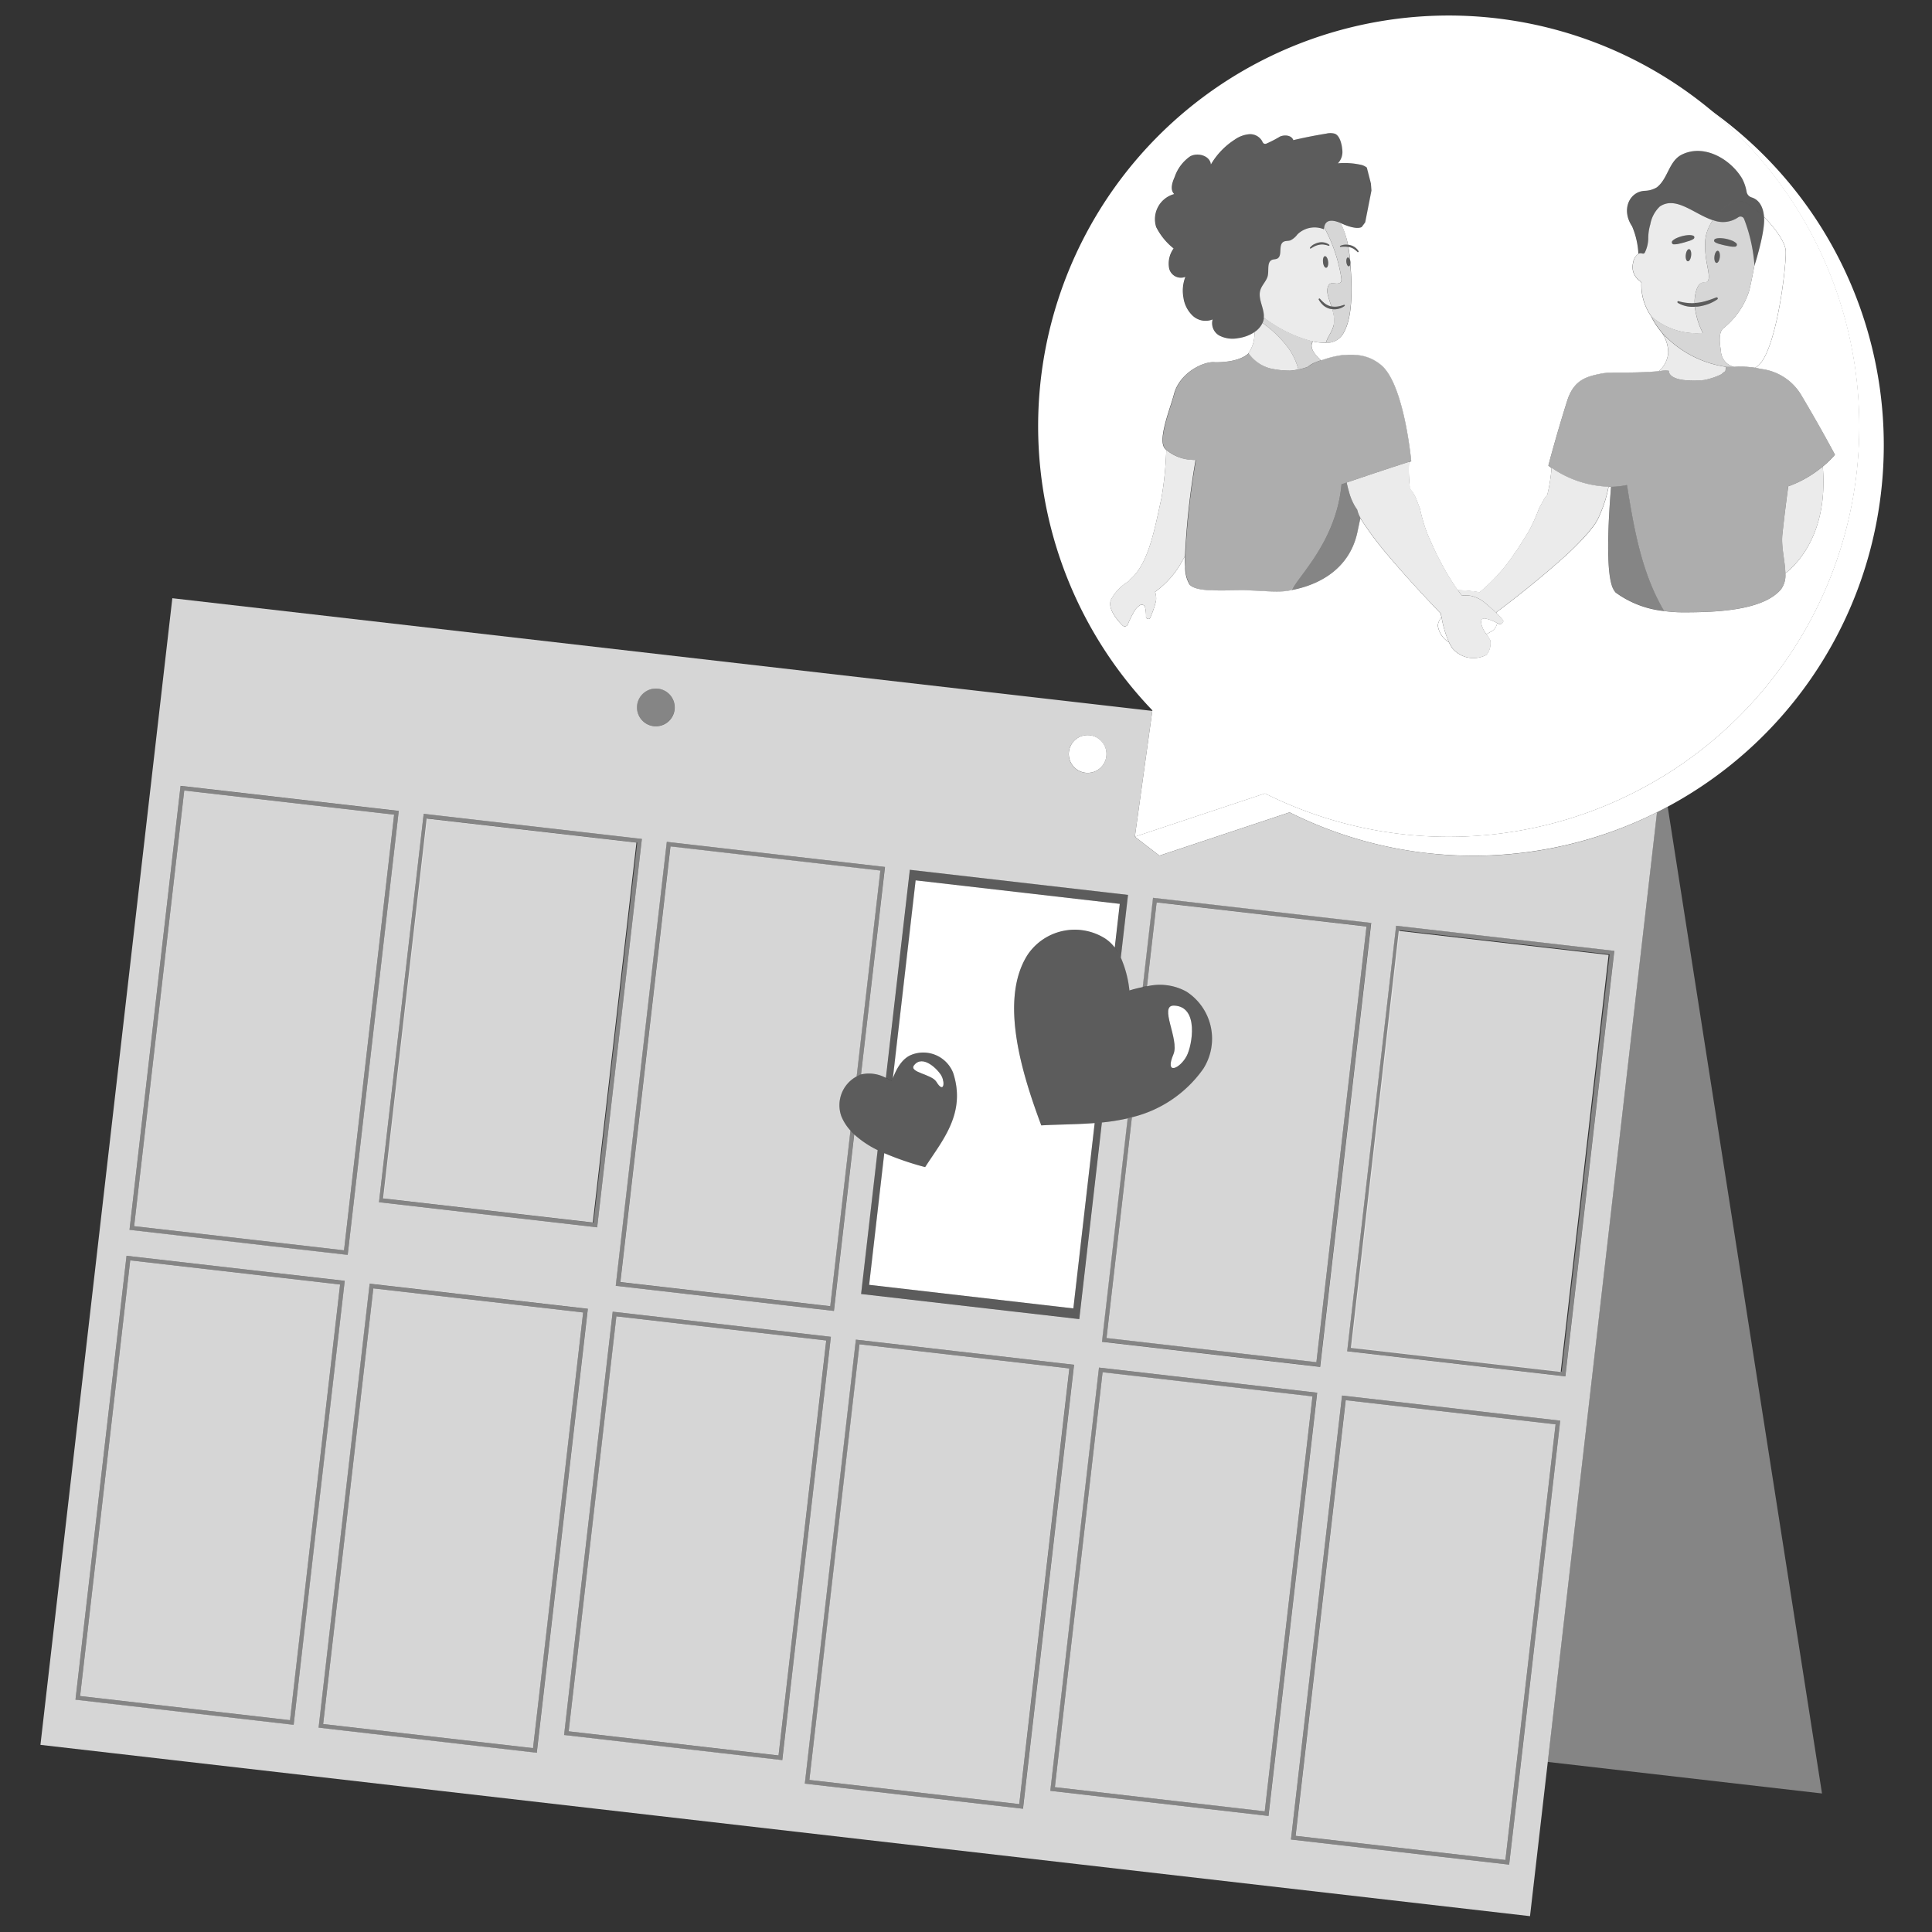 <svg viewBox="0 0 300 300" xmlns="http://www.w3.org/2000/svg"><rect x="0" y="0" width="300" height="300" fill="#333333" stroke="none"/><g fill="#fff"><path d="m 240.33 273.59 l 42.59 4.9 -23.96 -153.22 q -.83 .45 -1.67 .87 z" opacity=".4"/><path d="m 220.02 132.28 a 63.64 63.64 0 0 1 -19.77 -6.13 l -20.21 6.72 -3.82 -2.94 2.71 -19.54 -152.17 -17.5 -20.48 178.05 231.3 26.6 2.76 -23.95 16.96 -147.46 a 63.44 63.44 0 0 1 -37.28 6.15 z m -54.05 -15.53 a 2.93 2.93 0 1 1 2.58 3.25 2.93 2.93 0 0 1 -2.58 -3.25 z m -28.41 50.63 l 3.72 -32.32 33.88 3.9 -1.12 9.73 a 17.17 17.17 0 0 1 1.34 5.11 c .66 -.2 1.35 -.38 2.06 -.52 l 1.6 -13.87 33.88 3.9 -7.93 68.94 -33.88 -3.9 3.99 -34.69 a 32.58 32.58 0 0 1 -4 .64 l -3.51 30.53 -33.88 -3.9 2.57 -22.34 a 15.49 15.49 0 0 1 -3.64 -2.44 l -3.15 27.41 -33.88 -3.9 7.93 -68.94 33.88 3.9 -3.72 32.22 a 5.49 5.49 0 0 1 3.86 .54 z m -38.63 -57.87 a 2.93 2.93 0 1 1 2.58 3.25 2.93 2.93 0 0 1 -2.58 -3.25 z m .74 20.76 l -6.94 60.31 -33.88 -3.9 6.94 -60.31 z m -71.63 -8.24 l 3.34 .38 30.54 3.51 -7.93 68.94 -11.49 -1.31 -22.39 -2.58 z m 17.56 145.8 l -33.88 -3.9 7.93 -68.93 23.5 2.7 10.38 1.19 -4.33 37.54 z m 37.75 4.34 l -33.88 -3.9 2 -17.4 5.93 -51.54 33.88 3.9 -6.04 52.52 z m 38.12 1.14 l -33.88 -3.9 1.51 -13.21 6.04 -52.52 33.88 3.9 -6.04 52.52 z m 37.38 7.55 l -33.88 -3.9 1.89 -16.42 6.04 -52.52 33.88 3.9 -6.04 52.52 z m 38.12 1.12 l -33.88 -3.9 1.52 -13.2 6.04 -52.52 33.88 3.9 -6.04 52.52 z m 39.27 -8.86 l -1.9 16.42 -33.88 -3.9 1.89 -16.42 6.04 -52.52 33.88 3.9 z m -27.05 -63.3 l 7.6 -66.07 33.88 3.9 -7.6 66.07 z" opacity=".8"/><path d="m 61.2 126.5 l -29.72 -3.42 -2.87 -.33 -7.78 67.65 21.57 2.48 11.02 1.27 z" opacity=".8"/><path d="m 53.99 194.87 l 7.93 -68.94 -30.54 -3.51 -3.34 -.38 -7.93 68.94 22.39 2.58 z m -33.16 -4.47 l 7.78 -67.65 2.87 .33 29.72 3.42 -7.78 67.65 -11.02 -1.27 z" opacity=".4"/><path d="m 49.55 142.07 h 59.41 v 32.8 h -59.41 z" opacity=".8" transform="matrix(.114 -.993 .993 .114 -87.24 219.1)"/><path d="m 92.73 190.58 l 6.94 -60.31 -33.88 -3.9 -6.94 60.31 z m 6.22 -59.74 l -6.79 59.02 -32.59 -3.75 6.79 -59.02 z" opacity=".4"/><path d="m 133.02 167.15 l 3.68 -31.97 -32.59 -3.75 -7.78 67.65 32.59 3.75 3.14 -27.28 a 7.29 7.29 0 0 1 -1.43 -2.26 5.07 5.07 0 0 1 2.39 -6.14 z" opacity=".8"/><path d="m 103.53 130.72 l -7.93 68.94 33.88 3.9 3.15 -27.41 c -.1 -.1 -.2 -.19 -.29 -.29 s -.2 -.2 -.29 -.3 l -3.14 27.28 -32.59 -3.75 7.78 -67.65 32.59 3.75 -3.68 31.97 c .12 -.06 .22 -.13 .35 -.18 .05 -.02 .1 -.06 .15 -.08 s .13 -.03 .19 -.05 l 3.71 -32.23 z" opacity=".4"/><path d="m 166.67 203.17 l 3.31 -28.78 c -2.82 .22 -5.64 .21 -8.29 .36 -2.92 -7.82 -6.65 -19.55 -2.07 -26.57 a 8.83 8.83 0 0 1 12 -2.44 6.06 6.06 0 0 1 1.48 1.4 l .78 -6.79 -31.7 -3.65 -3.54 30.75 c .57 -1.51 1.43 -3.09 2.92 -3.67 a 4.99 4.99 0 0 1 6.44 2.8 c 2.09 6.35 -1.77 10.61 -4.34 14.65 a 45.28 45.28 0 0 1 -6.35 -2.17 l -2.35 20.45 z"/><path d="m 169.98 174.39 l -3.31 28.78 -31.7 -3.65 2.35 -20.45 c -.25 -.11 -.49 -.23 -.74 -.34 -.1 -.05 -.21 -.1 -.31 -.15 l -2.57 22.34 33.88 3.9 3.51 -30.53 -.33 .03 c -.26 .03 -.52 .05 -.78 .07 z" opacity=".2"/><path d="m 138.51 167.85 c .05 -.13 .1 -.26 .15 -.4 l 3.54 -30.75 31.7 3.65 -.78 6.79 a 7.83 7.83 0 0 1 .66 1 c .1 .17 .18 .36 .27 .54 l 1.12 -9.73 -33.88 -3.9 -3.72 32.32 c .1 .05 .21 .09 .31 .14 .21 .12 .43 .23 .63 .34 z" opacity=".2"/><path d="m 204.41 211.52 l 7.78 -67.65 -32.59 -3.75 -1.5 13.04 a 8.54 8.54 0 0 1 6.15 .83 8.7 8.7 0 0 1 2.6 11.97 19 19 0 0 1 -11.09 7.53 l -3.94 34.28 z" opacity=".8"/><path d="m 178.1 153.15 l 1.5 -13.04 32.59 3.75 -7.78 67.65 -32.59 -3.75 3.94 -34.28 c -.11 .03 -.22 .06 -.34 .08 l -.34 .08 -3.99 34.69 33.88 3.9 7.93 -68.94 -33.88 -3.9 -1.6 13.87 c .11 -.02 .22 -.05 .33 -.07 s .24 -.02 .35 -.04 z" opacity=".4"/><path d="m 197.31 162.32 h 65.21 v 32.81 h -65.21 z" opacity=".8" transform="matrix(.114 -.993 .993 .114 26.09 386.72)"/><path d="m 216.78 143.74 l -7.6 66.07 33.88 3.9 7.6 -66.07 z m -6.88 65.5 l 7.45 -64.79 32.59 3.75 -7.45 64.79 z" opacity=".4"/><path d="m 52.81 199.46 l -9.56 -1.1 -23.03 -2.65 -7.78 67.65 32.59 3.75 3.8 -33.08 z" opacity=".8"/><path d="m 43.15 197.7 l -23.5 -2.7 -7.93 68.94 33.88 3.9 3.61 -31.4 4.32 -37.54 z m -30.71 65.66 l 7.78 -67.65 23.04 2.65 9.55 1.1 -3.98 34.56 -3.81 33.09 z" opacity=".4"/><path d="m 90.55 203.8 l -32.58 -3.74 -5.97 51.87 -1.82 15.78 32.59 3.74 1.82 -15.77 z" opacity=".8"/><path d="m 57.39 199.34 l -5.93 51.54 -2 17.4 33.88 3.9 1.89 -16.42 6.04 -52.52 z m -7.21 68.37 l 1.82 -15.78 5.97 -51.87 32.58 3.74 -5.97 51.87 -1.81 15.78 z" opacity=".4"/><path d="m 128.3 208.15 l -32.59 -3.75 -5.96 51.87 -1.45 12.57 32.59 3.75 1.45 -12.57 z" opacity=".8"/><path d="m 95.14 203.68 l -6.04 52.52 -1.52 13.22 33.88 3.9 1.52 -13.22 6.04 -52.52 z m -6.84 65.16 l 1.45 -12.57 5.97 -51.87 32.59 3.75 -5.97 51.87 -1.45 12.58 z" opacity=".4"/><path d="m 166.05 212.49 l -32.59 -3.75 -5.97 51.87 -1.81 15.78 32.59 3.75 1.81 -15.78 z" opacity=".8"/><path d="m 132.89 208.02 l -6.04 52.52 -1.89 16.42 33.88 3.9 1.89 -16.42 6.04 -52.52 z m -7.21 68.37 l 1.82 -15.78 5.97 -51.87 32.59 3.75 -5.97 51.87 -1.82 15.78 z" opacity=".4"/><path d="m 203.8 216.83 l -32.59 -3.75 -5.97 51.87 -1.44 12.56 32.59 3.75 1.44 -12.56 z" opacity=".8"/><path d="m 170.64 212.36 l -6.04 52.52 -1.52 13.2 33.88 3.9 1.52 -13.2 6.04 -52.52 z m -6.84 65.15 l 1.44 -12.55 5.97 -51.87 32.59 3.75 -5.97 51.86 -1.44 12.55 z" opacity=".4"/><path d="m 201.18 285.07 l 32.58 3.75 1.82 -15.78 5.97 -51.87 -32.59 -3.75 -5.97 51.88 z" opacity=".8"/><path d="m 202.35 269.22 l -1.89 16.42 33.88 3.9 1.89 -16.42 6.04 -52.52 -33.88 -3.9 z m 39.2 -48.05 l -5.97 51.87 -1.82 15.78 -32.59 -3.75 1.81 -15.78 5.97 -51.87 z" opacity=".4"/><path d="m 101.5 112.75 a 2.93 2.93 0 1 0 -2.58 -3.25 2.93 2.93 0 0 0 2.58 3.25 z" opacity=".4"/><path d="m 291.91 77.87 a 63.73 63.73 0 0 0 -26.24 -60.72 63.74 63.74 0 0 1 -7.45 103.41 c -.1 .06 -.21 .12 -.31 .18 a 63.72 63.72 0 0 1 -61.48 2.46 l -20.21 6.72 3.82 2.94 20.21 -6.72 a 63.72 63.72 0 0 0 57.04 -.01 q .84 -.42 1.67 -.87 a 63.65 63.65 0 0 0 32.95 -47.39 z"/><path d="m 196.43 123.21 a 63.72 63.72 0 0 0 61.48 -2.46 c .1 -.06 .21 -.12 .31 -.18 a 63.76 63.76 0 1 0 -79.28 -10.27 l -.01 .09 -2.71 19.54 z m 74.07 -95.51 a 6.7 6.7 0 0 1 .71 2.08 1.12 1.12 0 0 0 .79 .88 c .72 .22 1.75 .91 1.92 3.03 1.72 1.71 3.29 3.91 3.37 5.25 .14 2.35 -1.58 16.87 -4.77 18.16 .25 .05 .55 .11 .98 .2 a 8.4 8.4 0 0 1 6.28 4.19 c 2.99 5.02 5.15 9.12 5.15 9.12 a 15.04 15.04 0 0 1 -1.89 1.84 c .06 .71 .1 1.48 .1 2.35 .03 7.25 -2.93 11.85 -5.91 14.24 a 3.63 3.63 0 0 1 -.7 2.5 c -2.81 3.27 -10.03 3.55 -15.26 3.54 a 21.33 21.33 0 0 1 -2.86 -.2 15.36 15.36 0 0 1 -7.54 -2.88 c -.03 -.03 -.05 -.07 -.08 -.1 a 2.23 2.23 0 0 1 -.38 -.64 c -.99 -2.4 -.79 -8.97 -.25 -15.66 h -.38 a 19.26 19.26 0 0 1 -1.32 4.25 7.98 7.98 0 0 1 -1.45 2.38 c -.08 .11 -.15 .22 -.25 .34 a 45.99 45.99 0 0 1 -4.56 4.53 c -3.49 3.11 -7.71 6.4 -9.81 7.95 0 .05 .02 .08 .02 .13 l .02 .09 a 7.44 7.44 0 0 1 .97 1.07 c .16 .25 -.32 .68 -.6 .57 -.11 -.04 -.22 -.1 -.33 -.15 a 1.85 1.85 0 0 1 -1.02 1.37 c -.23 .12 -.44 .24 -.63 .36 l .07 .11 c .55 .79 -.04 -.03 .5 .78 a 2.8 2.8 0 0 1 -.57 2.3 4.29 4.29 0 0 1 -5.3 -1.01 c -.22 -.35 -.39 -.65 -.54 -.94 a 3.66 3.66 0 0 1 -1.73 -2.63 2.81 2.81 0 0 1 .58 -1.27 c -.01 -.02 -.01 -.05 -.02 -.07 a 2.16 2.16 0 0 1 -.08 -.48 c -2.19 -2.27 -5.4 -5.72 -8.1 -8.92 a 53.02 53.02 0 0 1 -4.22 -5.61 c -.06 -.1 -.12 -.2 -.17 -.3 -.15 .72 -.31 1.45 -.47 2.22 0 -.02 .01 -.04 0 0 s 0 .02 0 0 c -1.1 5.07 -5.07 7.92 -10.02 8.92 l -.21 .04 c -.18 .03 -.36 .08 -.54 .11 -2.1 .31 -4.45 -.12 -7.66 -.08 -3.96 .05 -6.7 .15 -7.64 -.92 a 5.08 5.08 0 0 1 -.66 -2.75 c -.03 -.5 -.04 -1.05 -.03 -1.65 q -.25 .46 -.49 .88 a 14.36 14.36 0 0 1 -4.16 4.69 3.08 3.08 0 0 1 .15 1.37 14.62 14.62 0 0 1 -.96 2.76 c -.12 .18 -.58 .02 -.6 -.19 a 5.52 5.52 0 0 0 -.17 -1.65 .55 .55 0 0 0 -.69 -.26 2.74 2.74 0 0 0 -1.08 1.2 12.51 12.51 0 0 0 -.87 1.8 .52 .52 0 0 1 -.67 .29 .53 .53 0 0 1 -.18 -.12 c -.89 -.9 -2.4 -2.72 -1.74 -4.06 a 7.27 7.27 0 0 1 2.69 -2.77 3.46 3.46 0 0 1 .44 -.48 c 2.73 -2.45 3.67 -7.94 4.67 -12.44 a 53.59 53.59 0 0 0 .75 -7.5 c -.07 -.06 -.14 -.12 -.2 -.19 -1.23 -1.35 .86 -6.36 1.37 -8.38 .87 -3.48 4.76 -5.27 6.42 -5.04 3.46 .02 4.8 -1.03 5.11 -1.32 a 5.1 5.1 0 0 0 .98 -3.35 6.1 6.1 0 0 1 -2.53 .93 4.49 4.49 0 0 1 -2.88 -.39 2.2 2.2 0 0 1 -1.07 -2.52 2.93 2.93 0 0 1 -3.06 -.54 4.8 4.8 0 0 1 -1.48 -2.89 5.89 5.89 0 0 1 .31 -3.18 1.88 1.88 0 0 1 -2.52 -1.29 4 4 0 0 1 .69 -3.12 10.01 10.01 0 0 1 -2.71 -3.33 4.04 4.04 0 0 1 2.64 -5.07 c .06 -.02 .11 -.04 .17 -.05 -.68 -.64 -.33 -1.78 .06 -2.64 a 6.4 6.4 0 0 1 2.42 -3.22 c 1.2 -.64 3.07 -.09 3.21 1.27 a 11.42 11.42 0 0 1 3.7 -3.86 4.61 4.61 0 0 1 2.25 -.84 2.15 2.15 0 0 1 2.02 1.09 .75 .75 0 0 0 .25 .36 .54 .54 0 0 0 .4 .01 18.23 18.23 0 0 0 2.12 -1.1 c .74 -.31 1.79 -.2 2.06 .56 q 2.56 -.6 5.16 -1.02 a 2.48 2.48 0 0 1 1.3 .03 c .81 .32 1.1 1.81 1.15 2.58 a 2.55 2.55 0 0 1 -.69 2.01 11.54 11.54 0 0 1 3.37 .19 2.32 2.32 0 0 1 1.12 .47 l .63 2.45 .09 1.11 -.97 4.94 -.54 .73 c -.77 .41 -2.38 -.2 -3.1 -.54 -.06 -.03 -.12 -.05 -.18 -.08 a 13.49 13.49 0 0 1 1.14 3.37 2.53 2.53 0 0 1 .41 .08 2.19 2.19 0 0 1 .74 .37 1.97 1.97 0 0 1 .53 .62 l -.15 .11 a 3.79 3.79 0 0 0 -.56 -.48 1.98 1.98 0 0 0 -.65 -.3 2.15 2.15 0 0 0 -.25 -.06 c .01 .04 .02 .08 .03 .13 .06 .39 .12 .78 .16 1.2 q .03 .34 .06 .67 a 1.54 1.54 0 0 1 .06 .28 1.41 1.41 0 0 1 0 .37 c .35 4.35 .24 8.32 -.95 10.5 a 2.97 2.97 0 0 1 -2.64 1.75 h -.19 a 10.27 10.27 0 0 1 -2.05 -.21 c -.02 .03 -.03 .06 -.05 .09 -.55 1.04 .62 2.2 1.36 2.84 a 15.25 15.25 0 0 1 3.25 -.82 c 1.82 -.12 3.94 -.2 6.05 1.55 3.58 2.98 4.67 14.94 4.67 14.94 l -.35 .11 a 24.1 24.1 0 0 0 .1 3.73 c .01 .14 0 .27 0 .4 a 5.05 5.05 0 0 1 1.02 1.62 l .58 1.51 a 26.44 26.44 0 0 0 1.12 3.82 c .24 .63 1.51 3.35 1.51 3.35 l .3 .56 a 39.93 39.93 0 0 0 2.93 4.91 26.49 26.49 0 0 1 3.04 .27 3.42 3.42 0 0 1 .34 .08 27.93 27.93 0 0 0 5.52 -6.16 l .35 -.48 s 1.52 -2.37 1.83 -2.93 a 25.91 25.91 0 0 0 1.55 -3.47 l .74 -1.35 a 4.48 4.48 0 0 1 .55 -.78 26.07 26.07 0 0 0 .61 -3.61 c .02 -.18 .03 -.36 .04 -.55 -.31 -.22 -.49 -.37 -.49 -.37 s 1.16 -4.47 2.91 -10.02 c 1.03 -3.27 2.97 -3.78 5.15 -4.23 1.75 -.36 3.24 -.06 7.49 -.29 .6 -.03 1.15 -.07 1.6 -.11 a 4.26 4.26 0 0 0 1.46 -2.86 5.59 5.59 0 0 0 -.95 -3.07 12.7 12.7 0 0 1 -1.7 -2.57 l .04 .03 a 8.46 8.46 0 0 1 -1.56 -5.26 1.28 1.28 0 0 0 -.35 -.37 2.6 2.6 0 0 1 -.93 -2.76 1.96 1.96 0 0 1 .82 -1.37 12.48 12.48 0 0 0 -.98 -4.27 c -1.74 -2.59 -.4 -5.42 1.99 -5.51 a 3.93 3.93 0 0 0 1.84 -.53 c 1.73 -1.32 1.86 -3.99 3.79 -5.04 3.42 -1.8 7.59 .55 9.45 3.64 z"/><path d="m 173.11 147.15 a 6.06 6.06 0 0 0 -1.48 -1.4 8.83 8.83 0 0 0 -12 2.44 c -4.58 7.02 -.86 18.74 2.07 26.57 2.65 -.15 5.46 -.14 8.29 -.36 .26 -.02 .52 -.04 .79 -.07 l .33 -.03 a 32.58 32.58 0 0 0 4 -.64 l .34 -.08 c .11 -.03 .22 -.06 .34 -.08 a 19 19 0 0 0 11.09 -7.53 8.7 8.7 0 0 0 -2.6 -11.97 8.54 8.54 0 0 0 -6.15 -.83 c -.11 .02 -.22 .03 -.33 .05 l -.33 .07 c -.7 .15 -1.4 .33 -2.06 .52 a 17.17 17.17 0 0 0 -1.34 -5.11 c -.09 -.18 -.17 -.37 -.27 -.54 a 7.82 7.82 0 0 0 -.69 -1.01 z m 9.18 9.01 c 3.92 .11 2.83 6.18 1.97 7.83 -1.02 1.94 -3.47 3.09 -2.04 -.3 .95 -2.27 -2.34 -7.6 .07 -7.53 z" opacity=".2"/><path d="m 182.22 163.68 c -1.44 3.4 1.02 2.24 2.04 .3 .87 -1.64 1.96 -7.72 -1.97 -7.83 -2.41 -.06 .88 5.27 -.07 7.53 z"/><path d="m 133.36 166.97 c -.12 .05 -.23 .12 -.35 .18 a 5.07 5.07 0 0 0 -2.39 6.14 7.29 7.29 0 0 0 1.43 2.26 c .09 .1 .2 .2 .29 .3 s .19 .2 .29 .29 a 15.49 15.49 0 0 0 3.64 2.44 c .1 .05 .21 .1 .31 .15 .24 .12 .49 .23 .74 .34 a 45.28 45.28 0 0 0 6.35 2.17 c 2.58 -4.04 6.43 -8.3 4.34 -14.65 a 4.99 4.99 0 0 0 -6.44 -2.8 c -1.49 .57 -2.35 2.15 -2.92 3.67 -.05 .13 -.1 .27 -.15 .4 -.21 -.11 -.42 -.22 -.64 -.33 -.1 -.05 -.21 -.1 -.31 -.14 a 5.49 5.49 0 0 0 -3.86 -.54 c -.06 .02 -.13 .03 -.19 .05 s -.08 .05 -.14 .07 z m 8.57 -1.55 c 1.37 -1.79 3.83 .75 4.3 1.71 .56 1.12 .27 2.65 -.83 .85 -.73 -1.2 -4.31 -1.45 -3.47 -2.55 z" opacity=".2"/><path d="m 145.4 167.98 c 1.1 1.81 1.38 .28 .83 -.85 -.47 -.96 -2.93 -3.5 -4.3 -1.71 -.84 1.11 2.74 1.36 3.47 2.56 z"/><path d="m 168.89 114.15 c 1.62 0 2.93 1.31 2.93 2.93 s -1.31 2.93 -2.93 2.93 -2.93 -1.31 -2.93 -2.93 1.31 -2.93 2.93 -2.93 z"/><path d="m 194.1 55.15 a 6 6 0 0 0 3.14 2.06 14.22 14.22 0 0 0 3.15 .34 l .29 -.03 c .34 -.04 .66 -.1 .94 -.15 a 10.57 10.57 0 0 0 -1.47 -3.2 17.75 17.75 0 0 0 -4.11 -4.02 3.4 3.4 0 0 1 -1.26 1.42 5.1 5.1 0 0 1 -.98 3.35 c .05 -.05 .07 -.08 .07 -.08 a 3.35 3.35 0 0 0 .23 .31 z" opacity=".9"/><path d="m 196.26 49.32 a 2.61 2.61 0 0 1 -.18 .74 c -.01 .03 -.03 .06 -.04 .09 a 17.75 17.75 0 0 1 4.11 4.02 10.57 10.57 0 0 1 1.47 3.2 h .01 a 9.29 9.29 0 0 0 1.45 -.41 4.36 4.36 0 0 1 .83 -.55 v -.01 l .08 -.04 c .11 -.04 .33 -.13 .62 -.24 .16 -.06 .35 -.12 .54 -.19 -.74 -.63 -1.9 -1.79 -1.36 -2.84 .02 -.03 .03 -.06 .05 -.09 a 21.07 21.07 0 0 1 -7.59 -3.72 z" opacity=".8"/><path d="m 207.16 50.09 a 5.36 5.36 0 0 0 -.21 -1.81 c -.03 -.1 -.05 -.19 -.08 -.28 a 2.42 2.42 0 0 1 -.32 -.04 2.63 2.63 0 0 1 -1.05 -.53 1.33 1.33 0 0 1 -.15 -.15 3.16 3.16 0 0 1 -.57 -.75 .12 .12 0 0 1 .02 -.14 .11 .11 0 0 1 .16 0 l .01 .01 a 5.33 5.33 0 0 0 .76 .73 2.5 2.5 0 0 0 .91 .43 c .03 .01 .06 .01 .09 .01 -.18 -.56 -.38 -1.11 -.52 -1.69 a 2.31 2.31 0 0 1 -.03 -1.31 c .41 -1.16 1.29 -.18 1.96 -.71 .22 -.18 .15 -.62 .11 -.86 a 24.27 24.27 0 0 0 -2.64 -7.71 2.49 2.49 0 0 0 -.03 .31 3.81 3.81 0 0 0 -4.11 .79 3.02 3.02 0 0 1 -1.09 .93 c -.37 .12 -.8 .04 -1.12 .25 -.79 .53 -.08 2.14 -.92 2.58 -.25 .13 -.56 .09 -.82 .2 -.8 .35 -.48 1.55 -.65 2.42 -.17 .84 -.91 1.45 -1.16 2.27 -.38 1.23 .42 2.49 .53 3.77 a 2.85 2.85 0 0 1 0 .49 21.07 21.07 0 0 0 7.59 3.72 10.27 10.27 0 0 0 2.05 .21 c .24 -.85 .88 -1.61 1.13 -2.48 a 3.3 3.3 0 0 0 .15 -.66 z m -1.23 -8.52 c -.22 .03 -.44 -.35 -.49 -.85 s .07 -.92 .29 -.94 .44 .35 .5 .85 -.08 .92 -.29 .94 z m -1.87 -3.64 a 2.68 2.68 0 0 1 .77 -.28 2.15 2.15 0 0 1 .82 .01 1.91 1.91 0 0 1 .74 .33 .1 .1 0 0 1 .04 .11 .09 .09 0 0 1 -.12 .06 h -.01 a 3.77 3.77 0 0 0 -.71 -.18 1.98 1.98 0 0 0 -.71 .02 2.96 2.96 0 0 0 -.98 .37 c -.12 .07 -.24 .14 -.36 .21 h -.01 a .08 .08 0 0 1 -.1 -.01 c -.03 -.02 -.02 -.06 -.01 -.09 0 -.01 -.01 -.02 0 -.03 a 2.09 2.09 0 0 1 .64 -.53 z" opacity=".9"/><path d="m 205.62 35.29 a 24.3 24.3 0 0 1 2.64 7.71 c .04 .24 .11 .68 -.11 .86 -.67 .53 -1.55 -.45 -1.96 .71 a 2.31 2.31 0 0 0 .03 1.31 c .14 .57 .34 1.13 .52 1.69 a 2.7 2.7 0 0 0 .92 .03 4.23 4.23 0 0 0 .51 -.1 c .17 -.05 .34 -.1 .5 -.16 a .1 .1 0 0 1 .1 .18 2.56 2.56 0 0 1 -1.03 .45 l -.03 .01 a 2.88 2.88 0 0 1 -.85 .03 c .03 .09 .06 .19 .08 .28 a 5.36 5.36 0 0 1 .2 1.81 3.3 3.3 0 0 1 -.12 .67 c -.26 .87 -.9 1.63 -1.13 2.48 h .19 a 2.97 2.97 0 0 0 2.64 -1.75 c 1.19 -2.18 1.3 -6.14 .95 -10.5 -.03 .2 -.11 .34 -.22 .35 -.17 .02 -.34 -.27 -.38 -.65 s .06 -.7 .22 -.72 c .12 -.01 .25 .14 .32 .37 q -.03 -.33 -.06 -.67 c -.04 -.41 -.1 -.81 -.16 -1.2 -.01 -.04 -.02 -.08 -.03 -.13 a 4.23 4.23 0 0 0 -1.2 -.01 h -.01 a .08 .08 0 0 1 -.08 -.05 .09 .09 0 0 1 .04 -.11 2.06 2.06 0 0 1 .79 -.19 3.15 3.15 0 0 1 .4 .01 13.48 13.48 0 0 0 -1.1 -3.36 c -.99 -.43 -2.34 -.76 -2.58 .65 z" opacity=".8"/><path d="m 209.31 39.97 c -.17 .02 -.26 .34 -.22 .72 s .21 .67 .38 .65 c .11 -.01 .19 -.15 .22 -.35 a 1.41 1.41 0 0 0 0 -.37 1.54 1.54 0 0 0 -.06 -.28 c -.08 -.23 -.2 -.38 -.32 -.37 z" opacity=".2"/><path d="m 205.73 39.77 c -.22 .03 -.35 .45 -.29 .94 s .28 .88 .49 .85 .35 -.45 .29 -.94 -.28 -.88 -.49 -.85 z" opacity=".2"/><path d="m 196.04 50.15 c .01 -.03 .03 -.06 .04 -.09 a 2.61 2.61 0 0 0 .18 -.74 v -.03 a 3.07 3.07 0 0 0 0 -.49 c -.11 -1.28 -.91 -2.54 -.53 -3.77 .25 -.82 .99 -1.43 1.16 -2.27 .17 -.87 -.15 -2.07 .65 -2.42 .26 -.11 .57 -.07 .82 -.2 .84 -.44 .13 -2.05 .92 -2.58 .32 -.21 .75 -.13 1.12 -.25 a 3.02 3.02 0 0 0 1.09 -.93 3.81 3.81 0 0 1 4.11 -.79 2.49 2.49 0 0 1 .03 -.31 c .24 -1.41 1.59 -1.08 2.58 -.66 .06 .03 .12 .05 .18 .08 .72 .33 2.33 .95 3.1 .54 l .54 -.73 .97 -4.94 -.09 -1.11 -.63 -2.45 a 2.32 2.32 0 0 0 -1.12 -.47 11.54 11.54 0 0 0 -3.37 -.19 2.55 2.55 0 0 0 .69 -2.01 c -.05 -.77 -.35 -2.26 -1.15 -2.58 a 2.48 2.48 0 0 0 -1.3 -.03 q -2.6 .41 -5.16 1.02 c -.27 -.76 -1.32 -.87 -2.06 -.56 a 18.23 18.23 0 0 1 -2.12 1.1 .54 .54 0 0 1 -.4 -.01 .75 .75 0 0 1 -.25 -.36 2.15 2.15 0 0 0 -2.03 -1.08 4.61 4.61 0 0 0 -2.25 .84 11.42 11.42 0 0 0 -3.7 3.86 c -.14 -1.37 -2.01 -1.92 -3.21 -1.27 a 6.4 6.4 0 0 0 -2.42 3.22 c -.39 .86 -.74 2 -.06 2.64 a 4.04 4.04 0 0 0 -2.86 4.95 c .02 .06 .03 .11 .05 .17 a 10.01 10.01 0 0 0 2.71 3.33 4 4 0 0 0 -.69 3.12 1.88 1.88 0 0 0 2.28 1.36 1.91 1.91 0 0 0 .24 -.08 5.88 5.88 0 0 0 -.31 3.18 4.8 4.8 0 0 0 1.48 2.89 2.93 2.93 0 0 0 3.06 .54 2.2 2.2 0 0 0 1.07 2.52 4.49 4.49 0 0 0 2.88 .39 6.1 6.1 0 0 0 2.53 -.93 3.4 3.4 0 0 0 1.23 -1.42 z" opacity=".2"/><path d="m 205.74 47.13 a 5.33 5.33 0 0 1 -.76 -.73 l -.01 -.01 a .11 .11 0 0 0 -.16 0 .12 .12 0 0 0 -.02 .14 3.16 3.16 0 0 0 .57 .75 c .05 .05 .09 .11 .15 .15 a 2.63 2.63 0 0 0 1.05 .53 2.42 2.42 0 0 0 .32 .04 2.88 2.88 0 0 0 .85 -.03 l .03 -.01 a 2.56 2.56 0 0 0 1.03 -.45 .1 .1 0 0 0 .02 -.14 v -.01 a .1 .1 0 0 0 -.12 -.04 c -.17 .06 -.34 .11 -.5 .16 a 4.23 4.23 0 0 1 -.51 .1 2.7 2.7 0 0 1 -.92 -.03 c -.03 -.01 -.06 -.01 -.09 -.01 a 2.51 2.51 0 0 1 -.93 -.41 z" opacity=".2"/><path d="m 203.45 38.56 a .08 .08 0 0 0 .1 .01 h .01 c .12 -.07 .24 -.14 .36 -.21 a 2.96 2.96 0 0 1 .98 -.37 1.98 1.98 0 0 1 .71 -.02 3.75 3.75 0 0 1 .71 .18 h .01 a .09 .09 0 0 0 .12 -.06 .1 .1 0 0 0 -.04 -.11 1.91 1.91 0 0 0 -.74 -.33 2.15 2.15 0 0 0 -.82 -.01 2.68 2.68 0 0 0 -.77 .28 2.08 2.08 0 0 0 -.63 .52 c -.01 .01 .01 .02 0 .03 a .08 .08 0 0 0 0 .09 z" opacity=".2"/><path d="m 208.12 38.17 a .09 .09 0 0 0 -.04 .11 .08 .08 0 0 0 .08 .05 h .01 a 4.23 4.23 0 0 1 1.2 .01 2.15 2.15 0 0 1 .25 .06 1.98 1.98 0 0 1 .65 .3 3.79 3.79 0 0 1 .56 .48 l .15 -.11 a 1.97 1.97 0 0 0 -.53 -.62 2.19 2.19 0 0 0 -.74 -.37 2.53 2.53 0 0 0 -.41 -.08 3.15 3.15 0 0 0 -.4 -.01 2.06 2.06 0 0 0 -.78 .18 z" opacity=".2"/><path d="m 261.07 24.05 c -1.92 1.05 -2.06 3.72 -3.79 5.04 a 3.93 3.93 0 0 1 -1.84 .53 c -2.39 .09 -3.74 2.92 -1.99 5.51 a 12.46 12.46 0 0 1 .98 4.27 .72 .72 0 0 1 .44 -.07 c .14 .02 .29 .08 .41 .02 a .41 .41 0 0 0 .16 -.2 5.13 5.13 0 0 0 .5 -2.17 7.75 7.75 0 0 1 .32 -2.15 5.05 5.05 0 0 1 1.47 -2.76 c 2.5 -1.7 5.32 1.16 8.23 2.12 1.13 -1.71 2.85 -3 4.14 -2.97 .91 .02 2.42 1.09 3.82 2.48 -.17 -2.12 -1.2 -2.81 -1.92 -3.03 a 1.12 1.12 0 0 1 -.79 -.88 6.73 6.73 0 0 0 -.71 -2.09 c -1.86 -3.09 -6.03 -5.44 -9.43 -3.65 z" opacity=".2"/><path d="m 259.14 57.58 s -.16 1.09 2.19 1.42 a 14.75 14.75 0 0 0 3.29 .01 l .29 -.06 a 10.74 10.74 0 0 0 2.42 -.85 2.5 2.5 0 0 1 .59 -.46 6.43 6.43 0 0 1 .1 -.65 h .18 a 16.69 16.69 0 0 1 -10.1 -5.29 5.59 5.59 0 0 1 .95 3.07 4.26 4.26 0 0 1 -1.46 2.86 c .1 -.01 .22 -.02 .31 -.03 a 3.9 3.9 0 0 1 1.24 -.02 z" opacity=".9"/><path d="m 264.41 51.7 a 11.96 11.96 0 0 1 -1.24 -4.07 4.51 4.51 0 0 1 -2.63 -.6 .15 .15 0 0 1 -.05 -.2 .15 .15 0 0 1 .17 -.06 l .02 .01 a 7.42 7.42 0 0 0 2.46 .28 5.88 5.88 0 0 1 .32 -2.14 c .65 -1.79 1.68 -.53 1.85 -1.61 .19 -1.2 -.7 -2.98 -.52 -5.96 a 5.84 5.84 0 0 1 .52 -1.98 8.05 8.05 0 0 1 .65 -1.18 c -2.91 -.96 -5.73 -3.82 -8.23 -2.12 a 5.05 5.05 0 0 0 -1.47 2.76 7.75 7.75 0 0 0 -.32 2.15 5.13 5.13 0 0 1 -.5 2.17 .41 .41 0 0 1 -.16 .2 c -.12 .07 -.27 .01 -.41 -.02 a .72 .72 0 0 0 -.44 .07 1.96 1.96 0 0 0 -.82 1.37 2.6 2.6 0 0 0 .93 2.76 1.28 1.28 0 0 1 .35 .37 8.46 8.46 0 0 0 1.56 5.26 10.66 10.66 0 0 0 7.96 2.54 z m -4.74 -14.28 a 2.34 2.34 0 0 1 .72 -.47 6.25 6.25 0 0 1 .8 -.28 5.65 5.65 0 0 1 .84 -.15 2.44 2.44 0 0 1 .43 -.01 1.66 1.66 0 0 1 .44 .08 .28 .28 0 0 1 .18 .36 .28 .28 0 0 1 -.1 .14 1.89 1.89 0 0 1 -.37 .2 2.79 2.79 0 0 1 -.38 .14 c -.25 .07 -.5 .16 -.76 .23 s -.51 .13 -.77 .19 a 3.14 3.14 0 0 1 -.81 .09 .31 .31 0 0 1 -.29 -.32 .31 .31 0 0 1 .08 -.2 z m 2.1 2.16 c .06 -.52 .29 -.92 .52 -.89 s .37 .47 .31 .99 -.29 .92 -.52 .89 -.37 -.47 -.31 -.99 z" opacity=".9"/><path d="m 272.4 41.35 c -.12 .67 -.62 3.31 -.87 4.07 a 12.26 12.26 0 0 1 -3.96 5.58 c -.79 .68 -.5 2.59 -.35 3.44 a 2.63 2.63 0 0 0 2.04 2.53 14.75 14.75 0 0 1 3.25 .13 c 3.19 -1.28 4.91 -15.81 4.77 -18.16 -.08 -1.34 -1.64 -3.54 -3.37 -5.25 .01 .07 .02 .13 .02 .2 .11 2.08 -1.17 6.32 -1.53 7.46 z"/><path d="m 265.96 34.18 a 4.16 4.16 0 0 0 3.97 -.45 .6 .6 0 0 1 .83 .18 .57 .57 0 0 1 .06 .13 24.87 24.87 0 0 1 1.6 7.16 l -.03 .16 c .36 -1.14 1.65 -5.38 1.55 -7.46 0 -.07 -.02 -.13 -.02 -.2 -1.4 -1.39 -2.91 -2.46 -3.82 -2.48 -1.29 -.04 -3.01 1.25 -4.14 2.96 z" opacity=".2"/><path d="m 268.2 56.98 l 1.06 -.01 a 2.63 2.63 0 0 1 -2.04 -2.53 c -.14 -.85 -.44 -2.77 .35 -3.44 a 12.27 12.27 0 0 0 3.96 -5.58 c .25 -.76 .75 -3.4 .87 -4.07 l .03 -.16 a 24.87 24.87 0 0 0 -1.6 -7.16 .6 .6 0 0 0 -.89 -.31 4.16 4.16 0 0 1 -3.97 .45 8.05 8.05 0 0 0 -.65 1.18 5.84 5.84 0 0 0 -.52 1.98 c -.19 2.98 .7 4.75 .52 5.96 -.17 1.08 -1.19 -.18 -1.85 1.61 a 5.88 5.88 0 0 0 -.32 2.14 c .16 -.01 .32 -.01 .48 -.03 a 7.92 7.92 0 0 0 1.46 -.32 c .48 -.14 .95 -.33 1.43 -.51 h .01 a .17 .17 0 0 1 .15 .29 6.22 6.22 0 0 1 -1.41 .74 7.67 7.67 0 0 1 -1.57 .39 c -.17 .02 -.34 .02 -.52 .02 a 11.96 11.96 0 0 0 1.24 4.07 10.66 10.66 0 0 1 -7.97 -2.55 l -.04 -.03 a 12.7 12.7 0 0 0 1.7 2.57 16.7 16.7 0 0 0 10.09 5.3 z m -1.98 -19.78 a .27 .27 0 0 1 .13 -.11 1.61 1.61 0 0 1 .43 -.1 2.34 2.34 0 0 1 .43 -.01 5.83 5.83 0 0 1 .84 .11 6.43 6.43 0 0 1 .81 .24 2.31 2.31 0 0 1 .75 .44 .31 .31 0 0 1 -.18 .53 3.11 3.11 0 0 1 -.82 -.05 c -.26 -.05 -.52 -.1 -.77 -.15 s -.51 -.13 -.77 -.19 a 3.03 3.03 0 0 1 -.38 -.12 1.93 1.93 0 0 1 -.38 -.19 .28 .28 0 0 1 -.1 -.39 z m 0 2.63 c .06 -.52 .29 -.92 .52 -.89 s .37 .47 .31 .99 -.29 .92 -.52 .89 -.37 -.47 -.31 -.99 z" opacity=".8"/><path d="m 262.09 40.57 c .23 .03 .46 -.38 .52 -.89 s -.08 -.96 -.31 -.99 -.46 .38 -.52 .89 .08 .96 .31 .99 z" opacity=".2"/><path d="m 266.53 40.81 c .23 .03 .46 -.37 .52 -.89 s -.08 -.96 -.31 -.99 -.46 .38 -.52 .89 .09 .96 .31 .99 z" opacity=".2"/><path d="m 266.31 37.59 a 1.93 1.93 0 0 0 .38 .19 3.03 3.03 0 0 0 .38 .12 c .26 .06 .51 .14 .77 .19 s .52 .1 .77 .15 a 3.11 3.11 0 0 0 .82 .05 .31 .31 0 0 0 .18 -.53 2.31 2.31 0 0 0 -.75 -.44 6.43 6.43 0 0 0 -.81 -.24 5.83 5.83 0 0 0 -.84 -.11 2.34 2.34 0 0 0 -.43 .01 1.61 1.61 0 0 0 -.43 .1 .27 .27 0 0 0 -.13 .11 .28 .28 0 0 0 .08 .39 z" opacity=".2"/><path d="m 259.88 37.94 a 3.14 3.14 0 0 0 .81 -.09 c .26 -.07 .51 -.12 .77 -.19 s .5 -.15 .76 -.23 a 2.79 2.79 0 0 0 .38 -.14 1.89 1.89 0 0 0 .37 -.2 .28 .28 0 0 0 .1 -.14 .28 .28 0 0 0 -.18 -.36 1.66 1.66 0 0 0 -.44 -.08 2.44 2.44 0 0 0 -.43 .01 5.65 5.65 0 0 0 -.84 .15 6.25 6.25 0 0 0 -.8 .28 2.34 2.34 0 0 0 -.72 .47 .31 .31 0 0 0 -.09 .2 .31 .31 0 0 0 .3 .31 z" opacity=".2"/><path d="m 276.8 82.71 l -.03 .26 c -.21 1.94 .43 4.2 .46 6.06 2.98 -2.39 5.95 -6.99 5.91 -14.24 0 -.87 -.04 -1.63 -.1 -2.35 a 17.54 17.54 0 0 1 -5.36 3.08 c -.28 2.08 -.59 4.45 -.88 7.19 z" opacity=".9"/><path d="m 269.27 56.97 l -1.06 .01 h -.18 a 6.43 6.43 0 0 0 -.1 .65 2.5 2.5 0 0 0 -.59 .46 10.74 10.74 0 0 1 -2.42 .85 l -.29 .06 a 14.71 14.71 0 0 1 -3.29 0 c -2.35 -.33 -2.19 -1.42 -2.19 -1.42 a 3.91 3.91 0 0 0 -1.25 .01 c -.09 .01 -.21 .02 -.31 .03 -.45 .04 -1 .07 -1.6 .11 -4.25 .23 -5.75 -.07 -7.49 .29 -2.18 .45 -4.12 .96 -5.15 4.23 -1.75 5.55 -2.91 10.02 -2.91 10.02 s .18 .14 .49 .37 a 16.43 16.43 0 0 0 8.85 2.95 h .38 a 13.1 13.1 0 0 0 2.48 -.28 c .02 .14 .05 .28 .07 .42 1.02 6.42 2.2 12.96 5.4 18.62 .1 .17 .2 .35 .3 .52 a 21.33 21.33 0 0 0 2.86 .2 c 5.23 .01 12.46 -.27 15.26 -3.54 a 3.63 3.63 0 0 0 .7 -2.5 c -.02 -1.85 -.66 -4.11 -.46 -6.06 l .03 -.26 c .29 -2.74 .6 -5.11 .87 -7.19 a 17.54 17.54 0 0 0 5.36 -3.08 15.11 15.11 0 0 0 1.89 -1.84 s -2.15 -4.1 -5.14 -9.12 a 8.4 8.4 0 0 0 -6.28 -4.19 c -.44 -.09 -.73 -.15 -.98 -.2 a 14.69 14.69 0 0 0 -3.25 -.12 z" opacity=".6"/><path d="m 250.79 91.88 c -.13 -.21 -.26 -.43 -.38 -.64 a 2.21 2.21 0 0 0 .38 .64 z"/><path d="m 229.97 96.56 a 3.62 3.62 0 0 0 .86 1.92 c .19 -.12 .4 -.24 .63 -.36 a 1.85 1.85 0 0 0 1.02 -1.37 6.22 6.22 0 0 0 -1.91 -.72 c -.41 -.01 -.59 .16 -.6 .53 z"/><path d="m 223.26 97.09 a 3.66 3.66 0 0 0 1.73 2.63 16.04 16.04 0 0 1 -1.15 -3.9 2.82 2.82 0 0 0 -.58 1.27 z"/><path d="m 252.72 75.72 c -.02 -.14 -.05 -.28 -.07 -.42 a 13.1 13.1 0 0 1 -2.48 .28 c -.54 6.69 -.74 13.26 .25 15.66 .12 .22 .25 .43 .38 .64 a 1.06 1.06 0 0 0 .08 .1 15.36 15.36 0 0 0 7.54 2.88 c -.1 -.17 -.2 -.35 -.3 -.52 -3.2 -5.65 -4.39 -12.2 -5.4 -18.62 z" opacity=".4"/><path d="m 240.88 73.18 a 26.07 26.07 0 0 1 -.61 3.61 4.48 4.48 0 0 0 -.55 .78 l -.74 1.35 a 25.91 25.91 0 0 1 -1.55 3.47 c -.31 .56 -1.83 2.93 -1.83 2.93 l -.35 .48 a 27.93 27.93 0 0 1 -5.52 6.16 c -.13 -.03 -.24 -.06 -.34 -.08 a 26.49 26.49 0 0 0 -3.04 -.27 c .21 .29 .44 .58 .67 .88 a 4 4 0 0 1 1.98 .2 5.03 5.03 0 0 1 1.38 .75 c .36 .28 1.19 1 1.9 1.68 l .14 .14 -.02 -.09 a 1.06 1.06 0 0 0 -.02 -.13 c 2.1 -1.55 6.32 -4.85 9.81 -7.95 a 45.99 45.99 0 0 0 4.56 -4.55 c .1 -.12 .17 -.23 .25 -.34 a 7.98 7.98 0 0 0 1.45 -2.38 19.26 19.26 0 0 0 1.32 -4.25 16.43 16.43 0 0 1 -8.85 -2.95 c -.01 .19 -.02 .38 -.04 .56 z" opacity=".9"/><path d="m 260.66 46.76 a .15 .15 0 0 0 -.12 .26 4.51 4.51 0 0 0 2.63 .6 c -.02 -.19 -.03 -.38 -.03 -.58 a 7.42 7.42 0 0 1 -2.46 -.28 z" opacity=".2"/><path d="m 263.69 47.61 a 7.67 7.67 0 0 0 1.57 -.39 6.22 6.22 0 0 0 1.41 -.74 .17 .17 0 0 0 -.15 -.29 h -.01 c -.49 .17 -.95 .37 -1.43 .51 a 7.92 7.92 0 0 1 -1.46 .32 c -.16 .02 -.32 .03 -.48 .03 0 .19 .02 .39 .03 .58 .18 -.01 .35 -.01 .52 -.02 z" opacity=".2"/><path d="m 185.03 71.4 a 6.56 6.56 0 0 1 -3.93 -1.55 53.59 53.59 0 0 1 -.75 7.5 c -1 4.5 -1.94 9.99 -4.67 12.44 a 3.46 3.46 0 0 0 -.44 .48 7.27 7.27 0 0 0 -2.69 2.77 c -.66 1.34 .86 3.16 1.74 4.06 a .52 .52 0 0 0 .73 .01 .51 .51 0 0 0 .12 -.18 12.51 12.51 0 0 1 .87 -1.8 2.74 2.74 0 0 1 1.08 -1.2 .55 .55 0 0 1 .69 .26 5.52 5.52 0 0 1 .17 1.65 c .02 .21 .48 .37 .6 .19 a 14.62 14.62 0 0 0 .96 -2.76 3.08 3.08 0 0 0 -.15 -1.37 14.36 14.36 0 0 0 4.16 -4.69 q .25 -.42 .49 -.88 a 118.02 118.02 0 0 1 1.64 -14.9 c -.19 0 -.4 -.01 -.62 -.03 z" opacity=".9"/><path d="m 208.31 75.2 l .8 -.27 q 1.13 -.39 2.24 -.76 l .74 -.25 .45 -.15 c 2.93 -.98 5.39 -1.78 6.26 -2.06 l .35 -.11 s -1.09 -11.96 -4.67 -14.94 c -2.11 -1.75 -4.23 -1.67 -6.05 -1.55 a 15.25 15.25 0 0 0 -3.25 .82 c -.2 .07 -.38 .13 -.54 .19 -.3 .11 -.52 .19 -.62 .24 -.05 .02 -.08 .03 -.08 .04 v .01 a 4.36 4.36 0 0 0 -.83 .55 9.29 9.29 0 0 1 -1.45 .41 h -.01 c -.28 .06 -.6 .11 -.94 .15 l -.29 .03 a 14.22 14.22 0 0 1 -3.15 -.34 6 6 0 0 1 -3.14 -2.06 c -.15 -.18 -.22 -.3 -.22 -.3 s -.03 .03 -.07 .08 c -.31 .29 -1.65 1.34 -5.11 1.32 -1.66 -.24 -5.55 1.55 -6.42 5.04 -.5 2.02 -2.59 7.02 -1.37 8.38 .06 .07 .13 .13 .2 .19 a 6.56 6.56 0 0 0 3.93 1.55 c .22 .02 .43 .04 .63 .05 a 118.02 118.02 0 0 0 -1.64 14.9 c -.01 .6 0 1.15 .03 1.65 a 5.08 5.08 0 0 0 .66 2.75 c .94 1.07 3.69 .97 7.64 .92 3.2 -.04 5.56 .39 7.66 .08 .18 -.03 .36 -.07 .54 -.11 .69 -1.91 6.91 -7.39 7.72 -16.45 z" opacity=".6"/><path d="m 210.32 78.48 a 8.89 8.89 0 0 1 -.86 -2.15 c -.14 -.46 -.26 -.93 -.35 -1.4 l -.8 .27 c -.81 9.06 -7.03 14.54 -7.76 16.42 l .21 -.04 c 4.95 -1 8.92 -3.85 10.02 -8.92 0 .02 -.01 .04 0 0 s 0 -.02 0 0 c .17 -.77 .32 -1.5 .47 -2.22 a 4.81 4.81 0 0 1 -.52 -1.32 7.01 7.01 0 0 1 -.41 -.64 z" opacity=".4"/><path d="m 230.39 93.45 a 5.03 5.03 0 0 0 -1.38 -.75 4 4 0 0 0 -1.98 -.2 c -.24 -.3 -.46 -.59 -.67 -.88 a 39.93 39.93 0 0 1 -2.93 -4.91 l -.3 -.56 s -1.27 -2.71 -1.51 -3.35 a 26.44 26.44 0 0 1 -1.12 -3.82 l -.58 -1.52 a 5.05 5.05 0 0 0 -1.02 -1.62 c 0 -.14 .01 -.26 0 -.4 a 24.1 24.1 0 0 1 -.1 -3.73 c -.87 .28 -3.33 1.08 -6.26 2.06 l -.45 .15 -.74 .25 c -.73 .25 -1.48 .5 -2.24 .76 .1 .47 .21 .94 .35 1.4 a 8.89 8.89 0 0 0 .86 2.15 7.19 7.19 0 0 0 .42 .65 4.81 4.81 0 0 0 .52 1.32 c .05 .1 .11 .2 .17 .3 a 53.02 53.02 0 0 0 4.22 5.61 c 2.7 3.21 5.91 6.66 8.1 8.92 a 2.16 2.16 0 0 0 .08 .48 c .01 .02 .01 .05 .02 .07 a 16.04 16.04 0 0 0 1.15 3.9 c .15 .29 .32 .59 .54 .94 a 4.29 4.29 0 0 0 5.3 1.01 2.8 2.8 0 0 0 .57 -2.3 c -.54 -.81 .06 .01 -.5 -.78 l -.07 -.11 a 3.62 3.62 0 0 1 -.86 -1.92 c .02 -.37 .19 -.54 .6 -.53 a 6.22 6.22 0 0 1 1.91 .72 c .11 .05 .22 .11 .33 .15 .29 .11 .76 -.32 .6 -.57 a 7.44 7.44 0 0 0 -.97 -1.07 l -.14 -.14 c -.73 -.68 -1.57 -1.4 -1.92 -1.68 z" opacity=".9"/></g></svg>